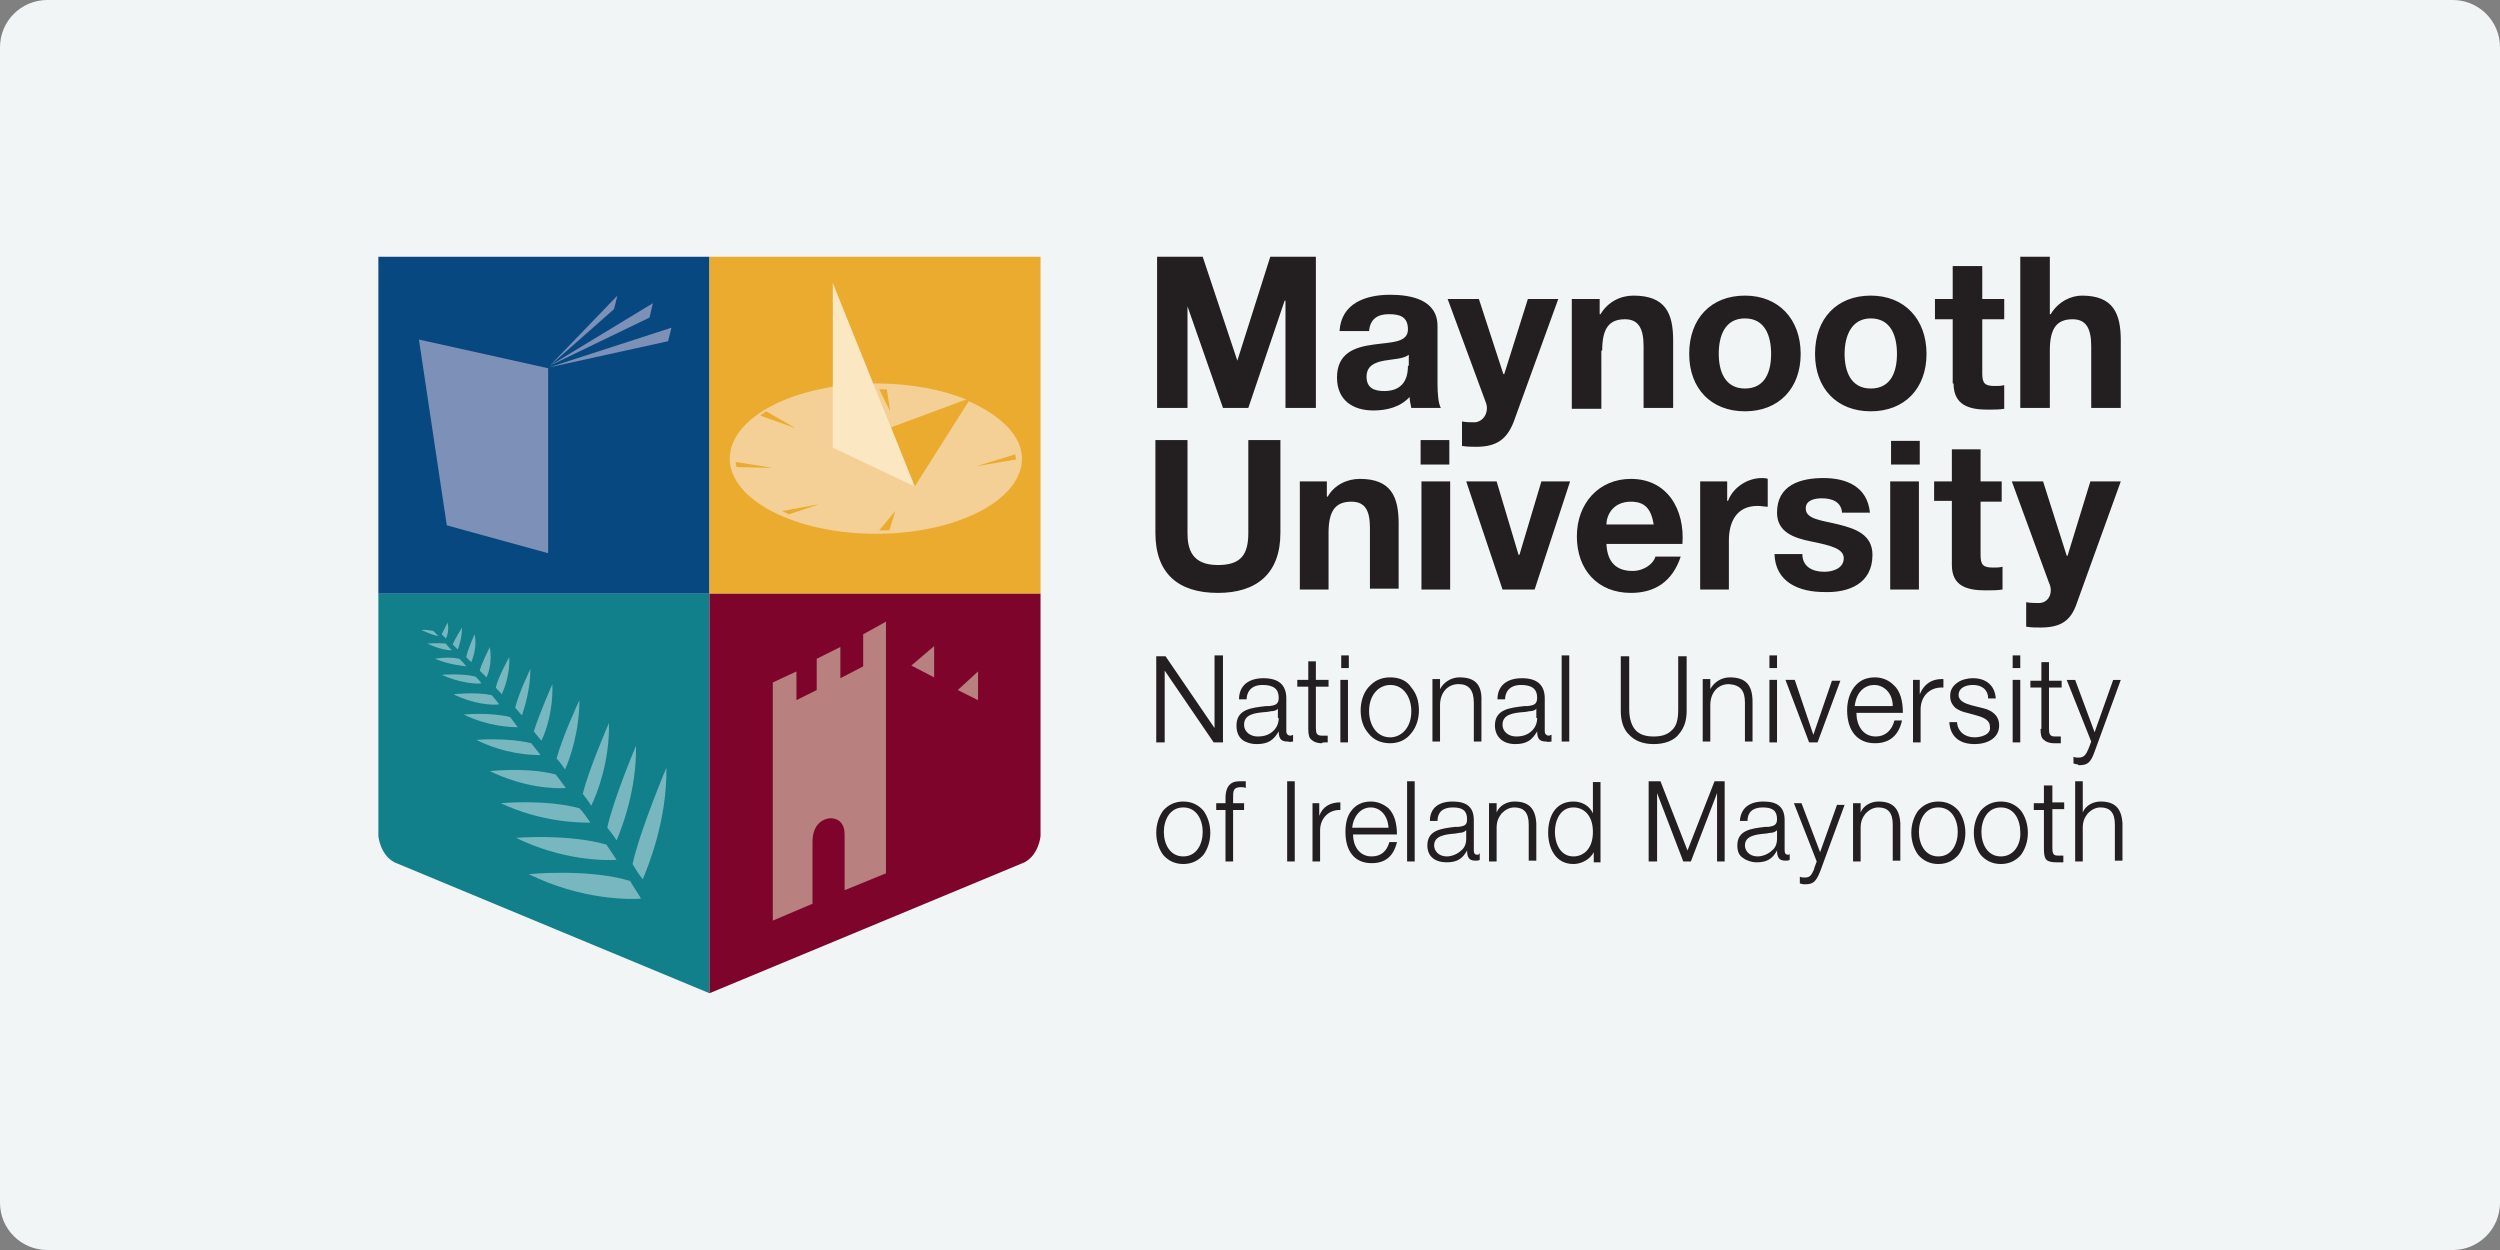 <?xml version="1.0" encoding="utf-8"?>
<!-- Generator: Adobe Illustrator 25.0.0, SVG Export Plug-In . SVG Version: 6.00 Build 0)  -->
<svg version="1.1" id="Layer_1" xmlns="http://www.w3.org/2000/svg" xmlns:xlink="http://www.w3.org/1999/xlink" x="0px" y="0px"
	 viewBox="0 0 296 148" style="enable-background:new 0 0 296 148;" xml:space="preserve">
<rect x="0" y="0" width="296" height="148" fill="#808080" stroke="none"/>
<style type="text/css">
	.st0{fill:#FFFFFF;}
	.st1{fill:#F2F5F6;}
	.st2{fill:#B82234;}
	.st3{fill:#FDB515;}
	.st4{fill:#006598;}
	.st5{fill:#E8212D;}
	.st6{fill:#333333;}
	.st7{clip-path:url(#SVGID_2_);fill:#ED0C25;}
	.st8{clip-path:url(#SVGID_2_);}
	.st9{fill:#CBD12C;}
	.st10{fill:#6D809A;}
	.st11{fill:#032D4C;}
	.st12{fill:#C99622;}
	.st13{fill:#231F20;}
	.st14{fill:#82BA11;}
	.st15{fill:#05396F;}
	.st16{fill:#4180C6;}
	.st17{fill:#11808B;}
	.st18{fill:#074880;}
	.st19{fill:#7D90B8;}
	.st20{fill:#EAAB2E;}
	.st21{fill:#F4D096;}
	.st22{fill:#FCE7C3;}
	.st23{fill:#78B7BF;}
	.st24{fill:#7E042B;}
	.st25{fill:#B98080;}
	.st26{fill:none;}
	.st27{fill:#E23E21;}
	.st28{fill:#201D1D;}
	.st29{fill:#206FB7;}
	.st30{fill:url(#SVGID_3_);}
	.st31{fill:#C4C4C4;}
	.st32{fill:#FFCE1D;}
	.st33{fill:#DB3336;}
	.st34{fill:#D70000;}
	.st35{fill:#212120;}
	.st36{fill:#A90C31;}
	.st37{fill:#988656;}
	.st38{opacity:0.8;fill:#FFFFFF;}
	.st39{fill:#78619E;}
	.st40{fill:#462278;}
	.st41{fill:#FFC309;}
	.st42{fill:#005079;}
	.st43{fill:#CE2335;}
	.st44{fill:#4F2C1F;}
	.st45{fill:#F2A628;}
	.st46{fill:#1AA0DB;}
	.st47{fill:#365E9A;}
	.st48{fill:#040707;}
	.st49{fill:#EB312E;}
	.st50{fill:#EDAD56;}
	.st51{fill:#0B5488;}
	.st52{fill:#0A5388;}
</style>
<path class="st1" d="M290.4,148H5.6c-3.1,0-5.6-2.5-5.6-5.6V5.6C0,2.5,2.5,0,5.6,0h284.8c3.1,0,5.6,2.5,5.6,5.6v136.8
	C296,145.5,293.5,148,290.4,148z"/>
<g>
	<rect x="44.8" y="30.4" class="st18" width="39.2" height="39.9"/>
	<path class="st19" d="M65,43.5l14.1-3.1l0.4-1.6L65,43.5z M77.3,35.9l-12.2,7.4l11.8-5.7L77.3,35.9z M73.1,35l-8,8.3l7.6-6.7
		L73.1,35z M52.9,62.2l12,3.3V43.6l-15.3-3.4L52.9,62.2z"/>
	<rect x="84" y="30.4" class="st20" width="39.2" height="39.9"/>
	<path class="st21" d="M114.7,47.5l-6.4,10.1l-2.8-7l8.9-3.3c-2.9-1.2-6.7-1.9-10.7-1.9c-9.6,0-17.3,4-17.3,8.9
		c0,4.9,7.8,8.9,17.3,8.9c9.6,0,17.3-4,17.3-8.9C121,51.6,118.5,49.2,114.7,47.5"/>
	<polygon class="st20" points="120.3,54.4 115.6,55.2 120.2,53.8 	"/>
	<polygon class="st20" points="92.6,60.5 97,59.7 93.4,60.9 	"/>
	<polygon class="st20" points="104.1,62.8 106,60.5 105.3,62.8 	"/>
	<polygon class="st20" points="90.7,48.7 94.2,50.7 90,49.2 	"/>
	<polygon class="st20" points="105,46.1 104.1,46.1 105.4,48.7 	"/>
	<polygon class="st20" points="87.1,54.7 91.5,55.4 87.2,55.3 	"/>
	<polygon class="st22" points="98.6,53 98.6,33.5 108.3,57.6 	"/>
	<path class="st17" d="M84,70.3H44.8V99c0,0,0.2,2.2,1.9,3.1L84,117.6V70.3z"/>
	<path class="st23" d="M62.8,79.2c0,0-1.4,2.9-1.8,4.6c0.3,0.3,0.5,0.6,0.8,0.9C62.1,83.8,62.8,81.6,62.8,79.2 M60.3,77.8
		c0,0-1.3,2.3-1.6,3.6c0.2,0.3,0.5,0.5,0.7,0.8C59.7,81.6,60.4,79.8,60.3,77.8 M58,76.6c0,0-1,2-1.2,2.8c0.3,0.3,0.5,0.5,0.8,0.8
		C57.8,79.8,58.3,78.5,58,76.6 M56.2,75.1c0,0-0.8,1.7-1,2.7c0.2,0.2,0.4,0.4,0.6,0.6C56,77.9,56.5,76.6,56.2,75.1 M54.7,74.3
		c0,0-0.8,1.3-1.1,2c0.2,0.2,0.4,0.4,0.6,0.6C54.4,76.4,54.7,75.4,54.7,74.3 M68.6,82.9c0,0-2,4.3-2.7,6.9c0.4,0.4,0.7,0.9,1,1.3
		C67.5,89.8,68.6,86.6,68.6,82.9 M73,99.5c0.6-1.4,2.4-6,2.3-11.2c0,0-2.7,6.4-3.4,9.7C72.3,98.5,72.7,99,73,99.5 M65.4,81
		c0,0-1.5,3.4-2.2,5.6c0.3,0.4,0.6,0.7,0.9,1.1C64.7,86.5,65.5,84,65.4,81 M74.9,102.3c0.4,0.7,0.8,1.3,1.2,1.8
		c0.6-1.4,2.9-7,2.8-13.2C78.9,90.9,75.7,98.5,74.9,102.3 M72.1,85.6c0,0-2.4,5.5-3.1,8.4c0.4,0.5,0.7,0.9,1,1.4
		C70.7,94,72.2,90.1,72.1,85.6 M53,73.7c0,0-0.5,1-0.7,1.4c0.2,0.2,0.3,0.3,0.5,0.5C52.9,75.4,53.2,74.7,53,73.7 M69.9,97.4
		c-0.4-0.6-0.8-1.2-1.3-1.7c-4-1.1-9.3-0.6-9.3-0.6C64.2,97.4,68.7,97.4,69.9,97.4 M67,93.3c-0.4-0.5-0.8-1.1-1.2-1.6
		c-3.4-0.9-7.8-0.4-7.8-0.4C62.1,93.3,65.8,93.4,67,93.3 M60.4,84.9c-2.4-0.6-5.5-0.3-5.5-0.3c2.9,1.4,5.5,1.5,6.4,1.5
		C61,85.7,60.7,85.3,60.4,84.9 M64,89.4c-0.4-0.5-0.7-0.9-1.1-1.4c-2.9-0.7-6.5-0.4-6.5-0.4C59.8,89.3,62.9,89.4,64,89.4
		 M62.6,103.5c6.3,3.1,12.1,3,13.3,2.9c-0.4-0.7-0.9-1.4-1.3-2.1C69.6,102.8,62.6,103.5,62.6,103.5 M51.3,74.7
		c-1-0.2-1.4-0.1-1.4-0.1c1.3,0.6,1.9,0.7,2,0.7C51.7,75.1,51.5,74.9,51.3,74.7 M73,101.8c-0.4-0.6-0.8-1.2-1.2-1.8
		c-4.5-1.3-10.7-0.8-10.7-0.8C66.6,101.9,71.7,101.9,73,101.8 M58.2,82.3c-2-0.4-4.5-0.1-4.5-0.1c2.4,1.2,4.6,1.3,5.4,1.2
		C58.8,83,58.5,82.6,58.2,82.3 M54.4,78c-1.4-0.3-2.9,0-2.9,0c1.7,0.7,3.1,0.8,3.7,0.9C54.9,78.5,54.6,78.2,54.4,78 M52.8,76.2
		c-1-0.1-2.2,0-2.2,0c1.5,0.7,2.5,0.8,2.9,0.8C53.2,76.7,53,76.5,52.8,76.2 M56.3,80.1c-1.7-0.4-4-0.2-4-0.2c2.2,1,4.2,1.1,4.7,1
		C56.8,80.6,56.5,80.3,56.3,80.1"/>
	<path class="st24" d="M84,70.3h39.2V99c0,0-0.2,2.2-1.9,3.1L84,117.6V70.3z"/>
	<path class="st25" d="M102.2,75.1v3.8l-2.7,1.4v-3.7L96.7,78v3.7l-2.4,1.2v-3.4l-2.8,1.3v28.2l4.7-2c0-2.1,0-6,0-7.3
		c0-2.2,1.3-2.7,1.9-2.8c0.6-0.1,1.9,0.1,1.9,1.9v6.6l4.9-2l0-29.8L102.2,75.1z M110.6,80.2v-3.7l-2.7,2.3L110.6,80.2z M113.4,81.7
		l2.4,1.2v-3.4L113.4,81.7z"/>
	<path class="st13" d="M174.7,50c-0.6,0-1.1,0-1.6-0.1l0,2.9c0.6,0.1,1.2,0.1,1.7,0.1c2.4,0,3.6-0.9,4.4-2.9l5.3-14.6h-3.6l-2.8,8.9
		h-0.1l-2.9-8.9h-3.7l4.5,12.2C176.3,48.5,175.9,49.8,174.7,50 M182.5,57l-2.6,8.7h-0.1l-2.6-8.7h-3.6l4.3,12.8h3.8l4.2-12.8H182.5z
		 M185.8,77.6h-0.9v10.2h0.9V77.6z M239.2,80.5h-0.9v7.4h0.9V80.5z M168.2,55h3.4v-2.9h-3.4V55z M241.5,71.4c-0.5,0-1.1,0-1.6-0.1
		l0,2.9c0.6,0.1,1.1,0.1,1.7,0.1c2.4,0,3.6-0.8,4.3-2.9l5.2-14.4h-3.6l-2.7,8.8h-0.1l-2.8-8.8h-3.7l4.4,12
		C243.1,70,242.7,71.3,241.5,71.4 M239.2,77.6h-0.9v1.5h0.9V77.6z M159.7,77.6h-0.9v1.5h0.9V77.6z M242.7,41.5
		c0-2.6,0.8-3.7,2.7-3.7c1.6,0,2.2,1.1,2.2,3.2v7.3h3.5v-8c0-3.2-0.9-5.3-4.6-5.3c-1.3,0-2.8,0.7-3.7,2.2h-0.1v-6.8h-3.5v17.9h3.5
		V41.5z M153.9,57v12.8h3.4v-6.7c0-2.6,0.8-3.7,2.7-3.7c1.6,0,2.2,1,2.2,3.1v7.2h3.4V62c0-3.2-0.9-5.3-4.6-5.3c-1.5,0-3,0.7-3.8,2.1
		h-0.1V57H153.9z M162.6,40.8c-2.2,0.3-4.3,1-4.3,3.9c0,2.7,1.9,3.9,4.3,3.9c1.6,0,3.2-0.4,4.3-1.6c0,0.4,0.1,0.8,0.2,1.3h3.5
		c-0.3-0.5-0.4-1.7-0.4-2.9v-6.8c0-3.1-3.1-3.7-5.6-3.7c-2.9,0-5.8,1-6,4.3h3.5c0.1-1.4,1-2,2.3-2c1.2,0,2.3,0.2,2.3,1.8
		C166.7,40.6,164.7,40.5,162.6,40.8 M166.7,43.3c0,0.8-0.1,3-2.8,3c-1.1,0-2.1-0.3-2.1-1.7c0-1.3,1-1.7,2.1-1.9
		c1.1-0.2,2.3-0.2,2.9-0.7V43.3z M227.3,52.2h-3.4V55h3.4V52.2z M158.7,87.9h0.9v-7.4h-0.9V87.9z M189.7,41.5c0-2.6,0.8-3.7,2.7-3.7
		c1.6,0,2.2,1.1,2.2,3.2v7.3h3.5v-8c0-3.2-0.9-5.3-4.7-5.3c-1.5,0-3,0.7-3.9,2.2h-0.1v-1.8h-3.3v13h3.5V41.5z M221.7,65.7
		c0-2.4-2-3.1-4-3.6c-2-0.5-3.9-0.6-3.9-1.9c0-1,1.1-1.2,1.9-1.2c1.2,0,2.3,0.4,2.4,1.7h3.3c-0.3-3.1-2.8-4.1-5.5-4.1
		c-2.7,0-5.5,0.8-5.5,4.1c0,2.3,2,3,4,3.4c2.5,0.5,3.9,0.9,3.9,2c0,1.2-1.3,1.6-2.3,1.6c-1.4,0-2.6-0.6-2.6-2.1h-3.3
		c0.1,3.4,3,4.5,5.9,4.5C218.9,70.2,221.7,69.1,221.7,65.7 M212.5,80.5L212.5,80.5l-1.1,0l2.8,7.4l0,0h1l2.7-7.3l0,0h-1l-2.2,6.4
		L212.5,80.5z M221.5,48.7c4,0,6.6-2.7,6.6-6.8c0-4.1-2.6-6.9-6.6-6.9c-4,0-6.6,2.7-6.6,6.9C214.9,46,217.5,48.7,221.5,48.7
		 M221.5,37.7c2.4,0,3.1,2.1,3.1,4.2c0,2.1-0.7,4.1-3.1,4.1c-2.4,0-3.1-2.1-3.1-4.1C218.4,39.8,219.2,37.7,221.5,37.7 M223.8,69.8
		h3.4V57h-3.4V69.8z M227.4,80.5h-0.9v7.4h0.9v-3.9c0-1.5,1-2.6,2.5-2.6c0,0,0.1,0,0.2,0l0,0v-1h0c-0.1,0-0.1,0-0.2,0
		c-1.2,0-2.1,0.6-2.6,1.8V80.5z M210.4,77.6h-0.9v1.5h0.9V77.6z M231.1,66.9c0,2.5,1.8,3,4,3c0.7,0,1.4,0,2-0.1v-2.7
		c-0.4,0.1-0.7,0.1-1.1,0.1c-1.2,0-1.5-0.3-1.5-1.5v-6.3h2.5V57h-2.5v-3.8h-3.4V57h-2.1v2.3h2.1V66.9z M201.3,57v12.8h3.4v-5.8
		c0-2.2,0.9-4.1,3.4-4.1c0.4,0,0.9,0.1,1.2,0.1v-3.3c-0.2-0.1-0.5-0.1-0.7-0.1c-1.7,0-3.4,1.1-4,2.7h-0.1V57H201.3z M233.8,87.3
		c-1.2,0-2-0.7-2.1-1.8l0,0h-0.9l0,0c0.1,1.7,1.2,2.6,3,2.6c1.5,0,2.9-0.7,2.9-2.2c0-0.6-0.2-1.1-0.7-1.5c-0.5-0.4-1-0.5-1.4-0.6
		l-1.2-0.3c-0.7-0.2-1.5-0.5-1.5-1.2c0-0.9,0.9-1.2,1.7-1.2c1.1,0,1.8,0.6,1.8,1.6v0h0.9v0c-0.1-1.5-1.1-2.4-2.7-2.4
		c-0.7,0-1.4,0.2-1.8,0.5c-0.6,0.4-0.9,0.9-0.9,1.6c0,0.6,0.2,1,0.6,1.4c0.4,0.3,0.9,0.5,1.4,0.6l1.1,0.3c0.7,0.2,1.6,0.5,1.6,1.3
		C235.8,87,234.5,87.3,233.8,87.3 M193.1,56.7c-3.8,0-6.4,2.9-6.4,6.8c0,4,2.5,6.7,6.4,6.7c2.8,0,4.9-1.3,5.9-4.3h-3
		c-0.2,0.8-1.3,1.7-2.7,1.7c-1.9,0-3-1-3.1-3.2h9C199.5,60.3,197.4,56.7,193.1,56.7 M190.2,62.1c0-1,0.7-2.7,2.9-2.7
		c1.7,0,2.4,0.9,2.7,2.7H190.2z M231.3,45.4c0,2.6,1.9,3.1,4,3.1c0.7,0,1.5,0,2-0.1v-2.8c-0.4,0.1-0.7,0.1-1.1,0.1
		c-1.2,0-1.5-0.3-1.5-1.5v-6.4h2.6v-2.4h-2.6v-3.9h-3.5v3.9h-2.1v2.4h2.1V45.4z M209.5,87.9h0.9v-7.4h-0.9V87.9z M206.6,48.7
		c4,0,6.6-2.7,6.6-6.8c0-4.1-2.6-6.9-6.6-6.9c-4,0-6.6,2.7-6.6,6.9C200,46,202.6,48.7,206.6,48.7 M206.6,37.7c2.4,0,3.1,2.1,3.1,4.2
		c0,2.1-0.7,4.1-3.1,4.1c-2.4,0-3.1-2.1-3.1-4.1C203.5,39.8,204.2,37.7,206.6,37.7 M146.8,92.5c-0.5,0-0.9,0.1-1.2,0.4
		c-0.3,0.3-0.5,0.8-0.5,1.6v0.6H144v0.8h1.1v6.1h0.9v-6.1h1.3v-0.8H146v-0.6l0-0.1c0-0.7,0-1.2,0.9-1.2c0.2,0,0.4,0,0.6,0.1l0,0
		v-0.8l0,0C147.2,92.5,147.1,92.5,146.8,92.5 M222.4,94.9c-0.9,0-1.8,0.5-2.1,1.3v-1.1h-0.9v6.9h0.9v-4c0-0.7,0.2-1.2,0.6-1.7
		c0.4-0.4,0.9-0.7,1.5-0.7c1.1,0,1.7,0.6,1.7,2v4.3h0.9v-4.4C224.9,95.7,224.1,94.9,222.4,94.9 M211.7,101.2c-0.3,0-0.4-0.2-0.4-0.5
		v-3.6c0-1.5-0.8-2.2-2.5-2.2c-1.7,0-2.7,0.8-2.8,2.3l0,0h0.9v0c0-1,0.6-1.6,1.8-1.6c1.2,0,1.7,0.4,1.7,1.4c0,0.7-0.4,0.8-1,0.9
		c-0.1,0-0.3,0-0.4,0c-1.7,0.2-3.3,0.4-3.3,2.2c0,0.7,0.2,1.2,0.7,1.5c0.4,0.3,1,0.5,1.6,0.5c1.3,0,1.9-0.5,2.4-1.4
		c0,1,0.4,1.2,1,1.2c0.2,0,0.4,0,0.5-0.1l0,0v-0.8l0,0C211.9,101.2,211.8,101.2,211.7,101.2 M210.4,99.3c0,0.6-0.2,1.1-0.6,1.4
		c-0.4,0.4-1.1,0.7-1.7,0.7c-1,0-1.5-0.7-1.5-1.3c0-1.1,1.2-1.3,2.4-1.4c0.2,0,0.5-0.1,0.7-0.1l0,0c0.2,0,0.5-0.1,0.7-0.3V99.3z
		 M215.5,100.9l-2.2-5.8l0,0h-0.9l2.7,6.9l-0.3,0.8l0,0.1c-0.3,0.6-0.4,1-1.1,1c-0.2,0-0.4,0-0.6-0.1l0,0v0.8l0,0
		c0.1,0,0.3,0.1,0.5,0.1l0.1,0c1,0,1.3-0.3,1.8-1.5l2.9-7.9l0,0h-0.9L215.5,100.9z M206.6,83.2v4.6h0.9v-4.7c0-2-0.8-2.9-2.7-2.9
		c-1,0-1.9,0.6-2.3,1.4v-1.2h-0.9v7.4h0.9v-4.3c0-1.5,0.9-2.5,2.2-2.5C206.1,81.1,206.6,81.8,206.6,83.2 M140.4,35.7L140.4,35.7
		l4.4,12.6h3l4.3-12.7h0.1v12.7h3.6V30.4h-5.4l-3.9,12.3h0l-4.1-12.3h-5.4v17.9h3.6V35.7z M183.7,87.8V87l0,0
		c-0.1,0-0.2,0.1-0.3,0.1c-0.3,0-0.5-0.2-0.5-0.5v-3.9c0-1.6-0.9-2.4-2.7-2.4c-1.8,0-2.9,0.9-2.9,2.5l0,0h0.9v0
		c0-0.6,0.3-1.7,1.9-1.7c1.3,0,1.9,0.5,1.9,1.5c0,0.8-0.4,0.9-1.1,1c-0.1,0-0.3,0-0.4,0c-1.8,0.2-3.5,0.4-3.5,2.3
		c0,1.3,0.9,2.2,2.4,2.2c1.4,0,2-0.5,2.6-1.5c0,1,0.4,1.2,1.1,1.2C183.3,87.9,183.5,87.8,183.7,87.8L183.7,87.8z M182,85
		c0,0.6-0.2,1.1-0.6,1.5c-0.5,0.5-1.1,0.7-1.9,0.7c-0.8,0-1.6-0.5-1.6-1.4c0-1.2,1.2-1.4,2.6-1.5c0.2,0,0.5-0.1,0.7-0.1l0,0
		c0.2,0,0.6-0.1,0.7-0.3V85z M199.8,100.7l-3.2-8.2l0,0h-1.4v9.5h1v-8.1l3.1,8.1l0,0h0.9l3.1-8.1v8.1h0.9v-9.5H203L199.8,100.7z
		 M198.8,86.9c0.6-0.7,0.9-1.6,0.9-2.7v-6.5h-1V84c0,1.2-0.2,2-0.8,2.5c-0.5,0.5-1.2,0.7-2.1,0.7c-0.9,0-1.6-0.2-2.1-0.7
		c-0.5-0.5-0.8-1.4-0.8-2.5v-6.3h-1v6.5c0,1.1,0.3,2.1,0.9,2.7c0.7,0.8,1.7,1.2,3,1.2C197.1,88.1,198.2,87.7,198.8,86.9 M222,80.2
		c-1.1,0-1.9,0.4-2.5,1.2c-0.5,0.7-0.8,1.6-0.8,2.7c0,2.4,1.2,3.9,3.3,3.9c1.7,0,2.8-0.9,3.2-2.7l0,0h-0.9l0,0
		c-0.3,1.2-1.1,1.9-2.2,1.9c-1.6,0-2.3-1.4-2.3-2.8h5.5v0c0-1.4-0.3-2.6-1.1-3.3C223.6,80.5,222.8,80.2,222,80.2 M219.6,83.6
		c0.2-1.8,1.3-2.5,2.3-2.5c1.1,0,2.2,0.9,2.2,2.5H219.6z M246.1,90.6L246.1,90.6c1,0,1.4-0.2,1.9-1.6l3.1-8.5l0,0h-0.9l-2.2,6.2
		l-2.3-6.2l0,0h-1l2.9,7.3l-0.3,0.8l0,0c-0.3,0.7-0.5,1.1-1.2,1.1c-0.2,0-0.4,0-0.6-0.1l0,0v0.8l0,0c0.1,0,0.3,0.1,0.5,0.1
		L246.1,90.6z M248.7,94.9c-0.9,0-1.8,0.5-2.1,1.3v-3.7h-0.9v9.5h0.9v-4c0-0.7,0.2-1.2,0.6-1.7c0.4-0.4,0.9-0.7,1.5-0.7
		c1.1,0,1.7,0.6,1.7,2v4.3h0.9v-4.4C251.2,95.7,250.4,94.9,248.7,94.9 M242.9,93H242v2.1h-1.2v0.8h1.2v4.7c0,0.6,0.1,1,0.3,1.2
		c0.2,0.2,0.6,0.3,1.2,0.3c0.1,0,0.2,0,0.4,0c0.1,0,0.2,0,0.4,0h0v-0.8l0,0c-0.2,0-0.5,0-0.7,0c-0.5,0-0.6-0.3-0.6-0.9v-4.6h1.4
		v-0.8h-1.4V93z M229.5,94.9c-1,0-1.8,0.4-2.4,1.1c-0.5,0.7-0.8,1.6-0.8,2.6c0,1,0.3,1.9,0.8,2.6c0.6,0.7,1.4,1.1,2.4,1.1
		c1,0,1.8-0.4,2.4-1.1c0.5-0.7,0.8-1.6,0.8-2.6c0-1-0.3-1.9-0.8-2.6C231.3,95.3,230.5,94.9,229.5,94.9 M229.5,101.4
		c-1.6,0-2.3-1.5-2.3-2.9c0-1.4,0.7-2.9,2.3-2.9s2.3,1.5,2.3,2.9C231.8,99.9,231.1,101.4,229.5,101.4 M241.6,86.3
		c0,0.7,0.1,1.1,0.4,1.3c0.2,0.2,0.6,0.4,1.2,0.4c0.1,0,0.3,0,0.4,0c0.1,0,0.3,0,0.4,0h0v-0.8l0,0c-0.2,0-0.5,0-0.7,0
		c-0.6,0-0.7-0.3-0.7-0.9v-4.9h1.5v-0.8h-1.5v-2.2h-0.9v2.2h-1.3v0.8h1.3V86.3z M236.9,94.9c-1,0-1.8,0.4-2.4,1.1
		c-0.5,0.7-0.8,1.6-0.8,2.6c0,1,0.3,1.9,0.8,2.6c0.6,0.7,1.4,1.1,2.4,1.1c1,0,1.8-0.4,2.4-1.1c0.5-0.7,0.8-1.6,0.8-2.6
		c0-1-0.3-1.9-0.8-2.6C238.7,95.3,237.9,94.9,236.9,94.9 M236.9,101.4c-1.6,0-2.3-1.5-2.3-2.9c0-1.4,0.7-2.9,2.3-2.9
		c1.6,0,2.3,1.5,2.3,2.9C239.3,99.9,238.5,101.4,236.9,101.4 M188.6,96.3c-0.4-0.9-1.3-1.4-2.3-1.4c-2.3,0-3,2-3,3.7s0.8,3.7,3,3.7
		c1,0,2-0.6,2.4-1.4v1.2h0.8v-9.5h-0.9V96.3z M186.3,101.4c-1.6,0-2.2-1.6-2.2-2.9c0-1.3,0.6-2.9,2.2-2.9c1.1,0,2.3,0.8,2.3,2.9
		S187.4,101.4,186.3,101.4 M156.2,96.6v-1.5h-0.8v6.9h0.9v-3.7c0-1.4,1-2.4,2.3-2.4c0,0,0.1,0,0.1,0l0,0V95l0,0
		C157.5,95,156.6,95.5,156.2,96.6 M156.8,87.9c0.1,0,0.3,0,0.4,0h0v-0.8l0,0c-0.2,0-0.5,0-0.7,0c-0.6,0-0.7-0.3-0.7-0.9v-4.9h1.5
		v-0.8h-1.5v-2.2h-0.9v2.2h-1.3v0.8h1.3v5c0,0.7,0.1,1.1,0.4,1.3c0.2,0.2,0.6,0.4,1.2,0.4C156.6,87.9,156.7,87.9,156.8,87.9
		 M153.1,87.8L153.1,87.8l0-0.8l0,0c0,0-0.2,0.1-0.3,0.1c-0.3,0-0.5-0.2-0.5-0.5v-3.9c0-1.6-0.9-2.4-2.7-2.4c-1.8,0-2.9,0.9-2.9,2.5
		l0,0h0.9l0,0c0-0.6,0.3-1.7,1.9-1.7c1.3,0,1.9,0.5,1.9,1.5c0,0.8-0.4,0.9-1.1,1c-0.1,0-0.3,0-0.4,0c-1.8,0.2-3.5,0.4-3.5,2.3
		c0,0.7,0.2,1.3,0.7,1.7c0.4,0.3,1,0.5,1.7,0.5c1.4,0,2-0.5,2.6-1.5c0,1,0.4,1.2,1.1,1.2C152.8,87.9,152.9,87.8,153.1,87.8
		 M151.4,85c0,0.6-0.2,1.1-0.6,1.5c-0.5,0.5-1.1,0.7-1.9,0.7c-0.8,0-1.6-0.5-1.6-1.4c0-1.2,1.2-1.4,2.6-1.5c0.2,0,0.5-0.1,0.7-0.1
		l0,0c0.2,0,0.6-0.1,0.7-0.3V85z M152.4,102h0.9v-9.5h-0.9V102z M144.2,70.2c4.6,0,7.4-2.3,7.4-7.1v-11h-3.8v11
		c0,2.6-0.9,3.8-3.6,3.8c-3.1,0-3.6-1.9-3.6-3.8v-11h-3.8v11C136.8,67.9,139.5,70.2,144.2,70.2 M140.1,94.9c-1,0-1.8,0.4-2.4,1.1
		c-0.5,0.7-0.8,1.6-0.8,2.6c0,1,0.3,1.9,0.8,2.6c0.6,0.7,1.4,1.1,2.4,1.1c1,0,1.8-0.4,2.4-1.1c0.5-0.7,0.8-1.6,0.8-2.6
		c0-1-0.3-1.9-0.8-2.6C141.9,95.3,141.1,94.9,140.1,94.9 M140.1,101.4c-1.6,0-2.3-1.5-2.3-2.9c0-1.4,0.7-2.9,2.3-2.9
		c1.6,0,2.3,1.5,2.3,2.9C142.4,99.9,141.7,101.4,140.1,101.4 M144.8,77.6h-1v8.6l-5.8-8.5l0,0h-1.1v10.2h1v-8.5l5.8,8.5l0,0h1.1
		V77.6z M179.3,94.9c-0.9,0-1.8,0.5-2.1,1.3v-1.1h-0.9v6.9h0.9v-4c0-0.7,0.2-1.2,0.6-1.7c0.4-0.4,0.9-0.7,1.5-0.7
		c1.1,0,1.7,0.6,1.7,2v4.3h0.9v-4.4C181.8,95.7,181,94.9,179.3,94.9 M162.3,94.9c-1,0-1.8,0.4-2.3,1.1c-0.5,0.6-0.7,1.5-0.7,2.5
		c0,2.3,1.1,3.7,3.1,3.7c1.6,0,2.6-0.8,3-2.5l0,0h-0.9l0,0c-0.3,1.1-1,1.7-2.1,1.7c-1.5,0-2.2-1.3-2.2-2.6h5.2v0
		c0-1.3-0.3-2.4-1-3.1C163.8,95.2,163.1,94.9,162.3,94.9 M160.1,98c0.1-1.2,0.9-2.4,2.2-2.4c1,0,2,0.8,2.1,2.4H160.1z M171.7,57
		h-3.4v12.8h3.4V57z M172.8,80.2c-1,0-1.9,0.6-2.3,1.4v-1.2h-0.9v7.4h0.9v-4.3c0-1.5,0.9-2.5,2.2-2.5c1.2,0,1.8,0.7,1.8,2.2v4.6h0.9
		v-4.7C175.5,81.1,174.7,80.2,172.8,80.2 M174.9,101.2c-0.3,0-0.4-0.2-0.4-0.5v-3.6c0-1.5-0.8-2.2-2.5-2.2c-1.7,0-2.7,0.8-2.7,2.3
		l0,0h0.9l0,0c0-1,0.6-1.6,1.8-1.6c1.2,0,1.7,0.4,1.7,1.4c0,0.7-0.3,0.8-1,0.9c-0.1,0-0.3,0-0.4,0c-1.7,0.2-3.3,0.4-3.3,2.2
		c0,1.3,0.9,2,2.3,2c1.3,0,1.9-0.5,2.4-1.4c0,1,0.4,1.2,1,1.2c0.2,0,0.4,0,0.5-0.1l0,0v-0.8l0,0C175.1,101.2,175,101.2,174.9,101.2
		 M173.6,99.3c0,0.6-0.2,1.1-0.6,1.4c-0.4,0.4-1.1,0.7-1.7,0.7c-1,0-1.5-0.7-1.5-1.3c0-1.1,1.2-1.3,2.4-1.4c0.2,0,0.5-0.1,0.7-0.1h0
		c0.2,0,0.5-0.1,0.7-0.3V99.3z M166.6,102h0.9v-9.5h-0.9V102z M164.6,80.2c-1.1,0-1.9,0.4-2.6,1.2c-0.6,0.7-0.9,1.7-0.9,2.7
		c0,1.1,0.3,2,0.9,2.7c0.6,0.8,1.5,1.2,2.6,1.2c1,0,1.9-0.4,2.5-1.2c0.6-0.7,0.9-1.7,0.9-2.7c0-1.1-0.3-2-0.9-2.7
		C166.6,80.6,165.7,80.2,164.6,80.2 M164.6,87.3c-1.7,0-2.5-1.6-2.5-3.1c0-2.1,1.3-3.1,2.5-3.1c1.7,0,2.5,1.6,2.5,3.1
		C167.1,86.3,165.8,87.3,164.6,87.3"/>
</g>
</svg>
